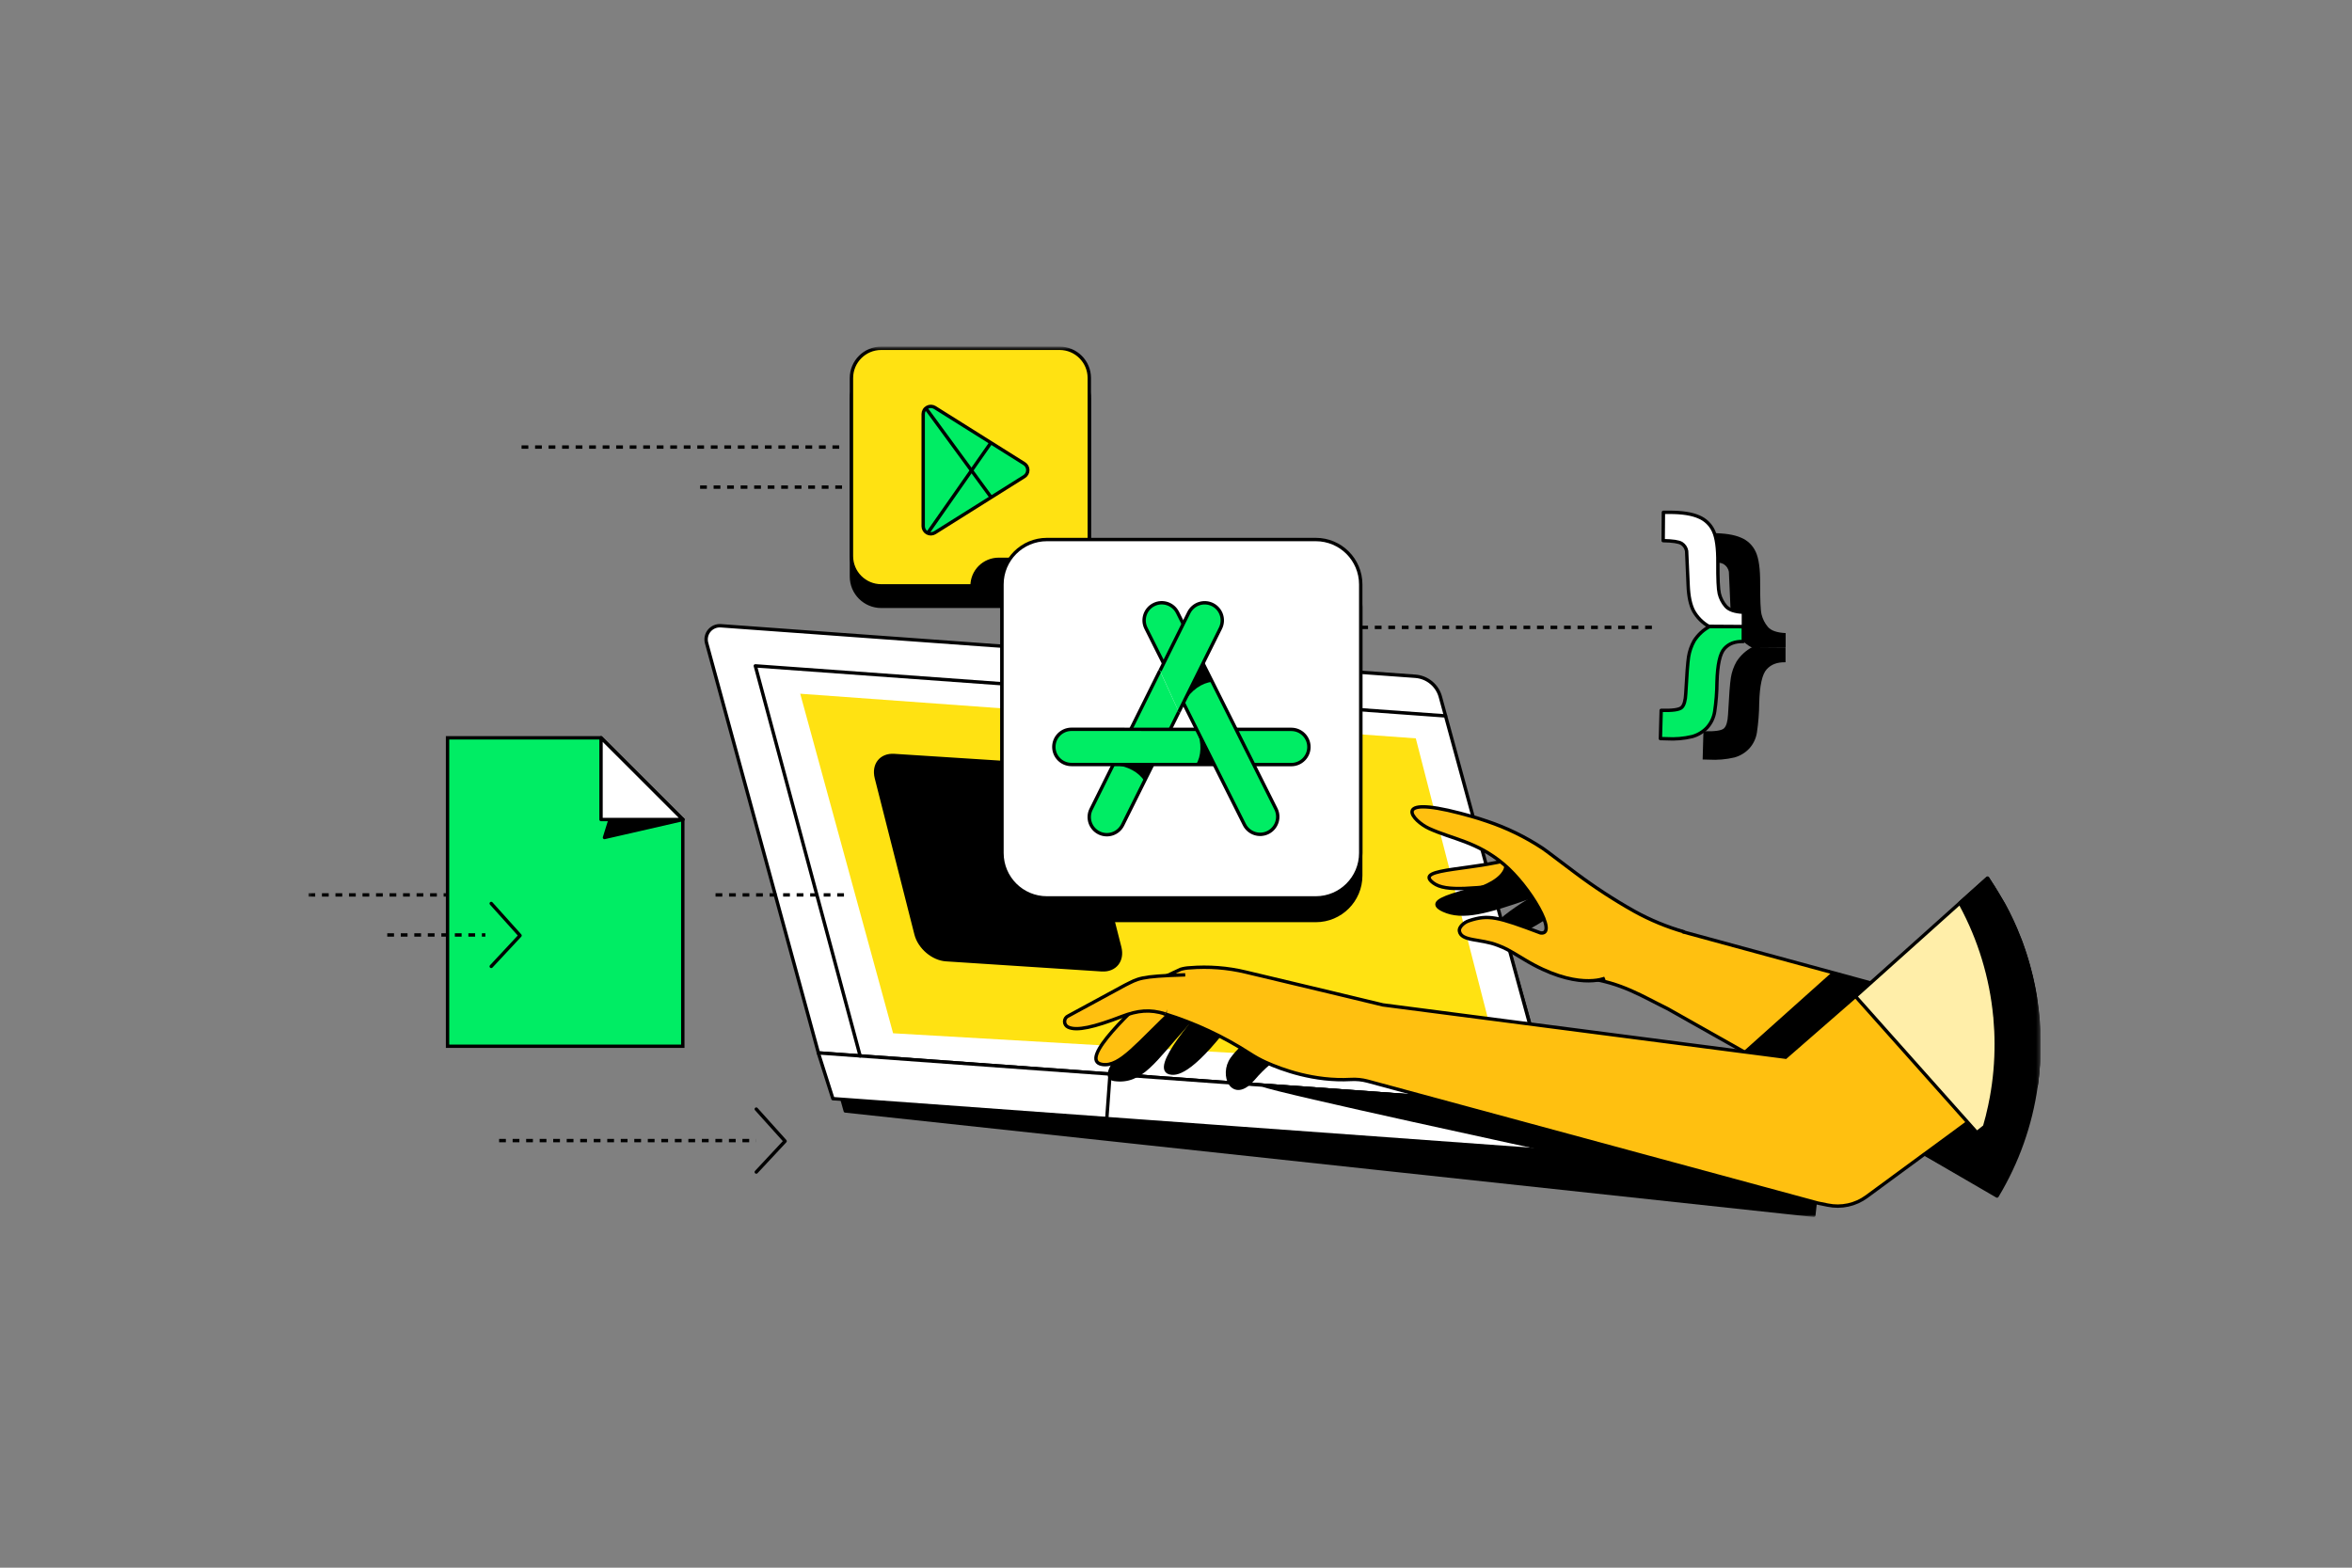 <?xml version="1.0" encoding="utf-8"?>
<svg xmlns="http://www.w3.org/2000/svg" width="696" height="464" viewBox="0 0 696 464" fill="none">
<rect x="0" y="0" width="696" height="464" fill="#808080" stroke="none"/>
<mask id="mask0_1520_667" style="mask-type:luminance" maskUnits="userSpaceOnUse" x="91" y="102" width="513" height="259">
<path d="M603.724 102.665H91.275V360.119H603.724V102.665Z" fill="white"/>
</mask>
<g mask="url(#mask0_1520_667)">
<path d="M221.869 187.768L420.838 209.512C422.585 209.704 424.226 210.443 425.525 211.625C426.825 212.807 427.716 214.37 428.07 216.089L462.732 338.45L538.166 346.581L536.744 359.711L330.942 337.528L250.131 328.816L246.307 315.121L217.455 192.618C217.327 191.992 217.349 191.346 217.519 190.73C217.688 190.114 218 189.547 218.43 189.074C218.86 188.602 219.396 188.237 219.993 188.01C220.591 187.783 221.233 187.7 221.869 187.768Z" fill="black" stroke="black" stroke-linejoin="round"/>
<path d="M359.501 283.337L334.158 278.221C331.491 277.684 328.739 277.735 326.095 278.37C321.789 279.4 315.546 281.052 314.84 282.091C314.457 282.672 315.098 287.39 327.89 285.463C329.332 285.248 330.803 285.345 332.204 285.745C341.098 288.237 350.341 291.758 350.341 291.758L359.501 283.337Z" fill="white" stroke="black" stroke-miterlimit="10"/>
<path d="M534.275 332.811L534.94 332.86L533.984 346.032L513.686 344.562L534.275 332.811Z" fill="black" stroke="black" stroke-miterlimit="10"/>
<path d="M351.048 288.917L333.452 293.07C331.477 293.561 329.666 294.56 328.198 295.969C324.757 299.291 317.725 304.174 318.647 306.317C319.902 309.182 329.312 304.415 334.441 301.973C335.847 301.142 337.36 300.504 338.937 300.08C346.418 298.726 354.622 297.505 354.622 297.505" fill="white"/>
<path d="M351.048 288.917L333.452 293.07C331.477 293.561 329.666 294.56 328.198 295.969C324.757 299.291 317.725 304.174 318.647 306.317C319.902 309.182 329.312 304.415 334.441 301.973C335.847 301.142 337.36 300.504 338.937 300.08C346.418 298.726 354.622 297.505 354.622 297.505" stroke="black" stroke-linecap="round" stroke-linejoin="round"/>
<path d="M350.558 298.145L340.077 299.888C338.73 300.013 337.168 300.885 335.305 302.687C333.868 304.083 328.614 312.952 333.036 312.919C334.109 312.919 336.785 310.661 338.772 308.85C339.541 308.144 340.458 307.618 341.455 307.309C342.453 307 343.507 306.917 344.54 307.064C347.682 307.513 352.487 307.936 357.599 308.966" fill="white"/>
<path d="M350.558 298.145L340.077 299.888C338.73 300.013 337.168 300.885 335.305 302.687C333.868 304.083 328.614 312.952 333.036 312.919C334.109 312.919 336.785 310.661 338.772 308.85C339.541 308.144 340.458 307.618 341.455 307.309C342.453 307 343.507 306.917 344.54 307.064C347.682 307.513 352.487 307.936 357.599 308.966" stroke="black" stroke-linecap="round" stroke-linejoin="round"/>
<path d="M213.282 185.21L418.81 200.159C420.566 200.285 422.237 200.965 423.581 202.102C424.926 203.237 425.875 204.771 426.291 206.479L459.299 327.42L242.184 311.641L209.068 190.218C208.916 189.599 208.912 188.953 209.058 188.332C209.202 187.711 209.492 187.133 209.903 186.645C210.314 186.158 210.834 185.774 211.42 185.524C212.008 185.274 212.646 185.167 213.282 185.21Z" fill="white" stroke="black" stroke-miterlimit="10"/>
<path d="M418.959 218.539L236.797 205.326L264.285 305.827L444.111 316.225L418.959 218.539Z" fill="#FFE212"/>
<path d="M246.464 325.178L339.602 331.938L340.558 318.767L242.158 311.624L246.464 325.178Z" fill="white" stroke="black" stroke-linejoin="round"/>
<path d="M327.521 331.08L533.977 346.049L534.934 332.878L328.477 317.91L327.521 331.08Z" fill="white" stroke="black" stroke-miterlimit="10"/>
<path d="M460.388 327.462L509.929 344.297L459.773 340.659C459.773 340.659 377.482 322.919 373.783 321.175L460.388 327.462Z" fill="black" stroke="black" stroke-miterlimit="10"/>
<path d="M254.527 312.521L223.514 197.079L427.762 211.895" stroke="black" stroke-linecap="round" stroke-linejoin="round"/>
<path d="M360.524 293.601C361.85 291.795 363.624 290.365 365.67 289.45L366.56 289.208L374.04 293.469L372.27 294.241C370.732 294.93 367.283 297.978 366.285 299.341C353.259 317.288 348.505 317.762 346.727 317.612C339.645 317.089 355.214 299.764 360.524 293.601Z" fill="black" stroke="black" stroke-miterlimit="10"/>
<path d="M345.928 297.007C348.13 294.77 350.725 292.957 353.584 291.658L355.737 290.828L359.785 298.136L357.574 298.834C355.97 299.366 352.237 302.056 351.106 303.302C341.664 313.725 337.807 320.61 329.777 319.489C323.227 318.6 340.01 302.563 345.928 297.007Z" fill="black" stroke="black" stroke-miterlimit="10"/>
<path d="M384.58 305.62C384.897 305.822 385.16 306.099 385.344 306.427C385.528 306.755 385.628 307.123 385.634 307.5C385.641 307.875 385.554 308.247 385.381 308.582C385.209 308.916 384.956 309.202 384.647 309.415C381.455 311.624 377.523 311.533 370.823 319.382C364.772 326.441 361.098 318.136 364.581 313.344C368.064 308.551 372.062 307.223 374.871 303.71C376.924 301.16 381.762 303.834 384.58 305.62Z" fill="black" stroke="black" stroke-miterlimit="10"/>
<path d="M342.446 291.974C343.933 290.494 345.559 289.162 347.301 287.996L355.613 293.319L354.317 293.751C352.695 294.299 349.03 297.189 347.775 298.361C336.62 308.775 331.525 315.843 326.229 315.062C318.425 313.899 336.487 297.721 342.446 291.974Z" fill="#FFC010" stroke="black" stroke-miterlimit="10"/>
<path d="M469.623 289.532C479.814 290.827 486.156 294.988 493.404 298.518L581.131 348.009L596.925 302.738L487.585 272.963L483.496 272.265L478.775 271.318C477.112 271.012 479.148 272.149 478.334 273.636L469.623 289.532Z" fill="#FFC010" stroke="black" stroke-miterlimit="10"/>
<path d="M603.309 308.842V309.198C603.309 309.888 603.309 310.577 603.309 311.266C603.317 311.364 603.317 311.461 603.309 311.557C603.309 312.255 603.309 312.961 603.234 313.65C603.238 313.714 603.238 313.778 603.234 313.842C603.234 314.514 603.159 315.187 603.101 315.86V315.91C603.101 316.267 603.042 316.615 603.009 316.973C603.009 317.056 603.009 317.131 603.009 317.222L602.959 317.761C602.893 318.509 602.818 319.24 602.71 319.979C602.651 320.485 602.577 320.984 602.51 321.49C600.887 332.991 596.96 344.047 590.965 353.997L569.528 341.539L558.281 335.028L558.04 334.887L517.626 311.458L516.861 311.018L542.488 288.087L553.293 291.102H553.385L590.341 301.367L596.817 303.161L603.234 304.947C603.234 305.179 603.234 305.403 603.234 305.644C603.234 305.885 603.234 306.109 603.234 306.342V306.682C603.309 307.438 603.309 308.136 603.309 308.842Z" fill="black" stroke="black" stroke-linecap="round" stroke-linejoin="round"/>
<path d="M459.408 262.299C460.883 261.267 462.602 260.637 464.395 260.471L465.135 260.513L469.757 265.654L468.219 265.787C466.161 266.247 464.195 267.047 462.4 268.154C447.87 278.477 444.163 277.63 442.883 277.074C437.588 274.848 453.813 265.637 459.408 262.299Z" fill="black" stroke="black" stroke-miterlimit="10"/>
<path d="M451.252 257.756C453.97 256.385 457.178 256.418 460.205 256.734L462.398 257.05L462.465 265.106C461.74 264.957 461.007 264.815 460.27 264.682C458.675 264.392 454.269 264.957 452.732 265.513C439.939 270.006 432.782 271.974 427.213 269.442C418.668 265.562 439.607 263.636 451.252 257.756Z" fill="black" stroke="black" stroke-miterlimit="10"/>
<path d="M451.144 253.105C453.139 252.416 454.003 254.019 456.081 254.202L460.695 262.266L459.415 261.809C457.794 261.244 453.13 261.269 451.418 261.427C436.207 262.773 427.953 264.168 424.145 261.336C417.787 256.594 437.279 257.972 451.144 253.105Z" fill="#FFC010" stroke="black" stroke-miterlimit="10"/>
<path d="M438.727 262.573C438.727 262.573 448.452 259.16 444.903 253.438C446.482 252.092 444.354 253.105 444.354 253.105L454.395 259.234C454.395 259.234 454.769 263.62 452.957 263.562C451.145 263.503 438.727 262.573 438.727 262.573Z" fill="black" stroke="black" stroke-miterlimit="10"/>
<path d="M474.917 289.532C474.917 289.532 466.48 293.352 450.928 283.901C445.724 280.737 445.416 280.662 443.256 279.807C438.086 277.755 432.35 278.702 431.852 275.529C431.685 274.516 433.024 273.079 434.694 272.523C440.437 270.621 443.206 271.343 455.857 276.119C461.177 276.908 452.839 262.399 444.901 255.729C436.963 249.061 429.94 248.421 422.907 245.223C418.128 243.04 411.195 235.257 432.05 240.697C433.921 241.187 436.805 241.943 440.131 243.098C445.893 245.031 451.38 247.703 456.456 251.046C457.985 252.075 461.052 254.525 466.322 258.429C471.821 262.554 477.585 266.313 483.578 269.683C488.293 272.3 493.295 274.367 498.482 275.845" fill="#FFC010"/>
<path d="M474.917 289.532C474.917 289.532 466.48 293.352 450.928 283.901C445.724 280.737 445.416 280.662 443.256 279.807C438.086 277.755 432.35 278.702 431.852 275.529C431.685 274.516 433.024 273.079 434.694 272.523C440.437 270.621 443.206 271.343 455.857 276.119C461.177 276.908 452.839 262.399 444.901 255.729C436.963 249.061 429.94 248.421 422.907 245.223C418.128 243.04 411.195 235.257 432.05 240.697C433.921 241.187 436.805 241.943 440.131 243.098C445.893 245.031 451.38 247.703 456.456 251.046C457.985 252.075 461.052 254.525 466.322 258.429C471.821 262.554 477.585 266.313 483.578 269.683C488.293 272.3 493.295 274.367 498.482 275.845" stroke="black" stroke-linejoin="round"/>
<path d="M603.308 308.842V309.198C603.308 309.887 603.308 310.577 603.308 311.266C603.316 311.364 603.316 311.46 603.308 311.557C603.308 312.255 603.308 312.96 603.233 313.65C603.237 313.713 603.237 313.777 603.233 313.841C603.233 314.514 603.158 315.186 603.1 315.86V315.909C603.1 316.266 603.042 316.615 603.009 316.973L588.778 327.42L588.247 327.819L582.254 332.213L569.652 341.473L569.511 341.564L556.394 351.206L552.329 354.196C550.701 355.387 548.842 356.224 546.871 356.653C544.899 357.082 542.86 357.094 540.883 356.688L537.949 356.09L404.696 319.996C403.056 319.556 401.354 319.388 399.659 319.497C388.936 320.095 379.377 316.607 374.547 314.414C372.9 313.665 371.314 312.791 369.801 311.798C362.023 306.772 353.594 302.832 344.748 300.088L345.372 288.776L349.37 286.899C350.244 286.635 351.149 286.484 352.063 286.45C357.637 285.988 363.249 286.419 368.688 287.729C382.312 290.977 408.586 297.239 409.226 297.43L516.105 311.316L517.551 311.499L528.407 312.911L549.004 294.955L553.352 291.193L553.618 290.96L580.217 267.806L588.471 260.605C588.928 261.269 589.377 261.958 589.801 262.64C590.632 263.985 591.464 265.347 592.236 266.734C592.436 267.074 592.619 267.415 592.81 267.772L593.001 268.129C593.699 269.4 594.348 270.687 594.963 272.007C595.104 272.29 595.245 272.589 595.379 272.888L595.603 273.395C595.86 273.943 596.101 274.508 596.343 275.056L597.706 278.428L598.096 279.491C598.279 280.006 598.471 280.52 598.637 281.036C598.803 281.55 599.011 282.132 599.185 282.697C599.206 282.751 599.223 282.806 599.235 282.863L599.585 283.992L599.759 284.582C599.875 284.947 599.975 285.321 600.083 285.703L600.482 287.198C600.657 287.837 600.823 288.477 600.972 289.125L601.355 290.877C601.438 291.193 601.496 291.508 601.563 291.824C601.679 292.389 601.787 292.962 601.886 293.526C601.986 294.091 602.128 294.872 602.236 295.561C602.232 295.6 602.232 295.639 602.236 295.677C602.294 296.035 602.344 296.392 602.394 296.757C602.477 297.306 602.552 297.845 602.61 298.419C602.668 298.991 602.743 299.515 602.802 300.079C602.876 300.81 602.95 301.55 603 302.28C603.05 303.011 603.108 303.726 603.15 304.456V304.481C603.15 304.656 603.15 304.846 603.15 305.029C603.15 305.212 603.15 305.486 603.15 305.727C603.15 305.968 603.15 306.192 603.15 306.425V306.765C603.308 307.438 603.308 308.135 603.308 308.842Z" fill="#FFC010" stroke="black" stroke-miterlimit="10"/>
<path d="M344.798 300.096C340.343 298.684 336.661 299.041 331.964 300.852C323.801 304 318.614 305.212 316.096 304.008C315.773 303.863 315.501 303.628 315.31 303.33C315.12 303.033 315.021 302.686 315.026 302.333C315.03 301.981 315.138 301.636 315.335 301.344C315.533 301.05 315.812 300.822 316.138 300.686L332.886 291.6C336.943 289.607 337.042 288.951 350.733 288.535" fill="#FFC010"/>
<path d="M344.798 300.096C340.343 298.684 336.661 299.041 331.964 300.852C323.801 304 318.614 305.212 316.096 304.008C315.773 303.863 315.501 303.628 315.31 303.33C315.12 303.033 315.021 302.686 315.026 302.333C315.03 301.981 315.138 301.636 315.335 301.344C315.533 301.05 315.812 300.822 316.138 300.686L332.886 291.6C336.943 289.607 337.042 288.951 350.733 288.535" stroke="black" stroke-miterlimit="10"/>
<path d="M593.009 268.062C593.699 269.333 594.348 270.629 594.971 271.941C594.356 270.621 593.707 269.333 593.009 268.062ZM603.175 304.481C603.175 304.655 603.175 304.846 603.175 305.029C603.2 304.813 603.191 304.622 603.175 304.481ZM603.266 306.765V306.425C603.266 306.192 603.266 305.959 603.266 305.726C603.266 305.494 603.266 305.262 603.266 305.029C603.266 304.796 603.266 304.655 603.266 304.481V304.365C603.225 303.634 603.183 302.911 603.117 302.189C603.05 301.466 602.992 300.719 602.917 299.988C602.86 299.448 602.801 298.9 602.726 298.326C602.652 297.754 602.585 297.239 602.51 296.666C602.46 296.3 602.41 295.943 602.352 295.586C602.348 295.548 602.348 295.509 602.352 295.47C602.244 294.78 602.127 294.108 602.003 293.435C601.878 292.762 601.796 292.297 601.679 291.732C601.612 291.417 601.554 291.102 601.471 290.786L601.088 289.034C600.939 288.385 600.773 287.746 600.598 287.106L600.199 285.612C600.091 285.229 599.991 284.856 599.875 284.49L599.701 283.901L599.351 282.771C599.339 282.715 599.322 282.659 599.302 282.605C599.127 282.048 598.944 281.492 598.753 280.944C598.562 280.396 598.396 279.914 598.213 279.399L597.822 278.336L596.459 274.964C596.218 274.408 595.976 273.843 595.719 273.303L595.495 272.796C595.362 272.498 595.22 272.198 595.079 271.916C594.464 270.596 593.815 269.308 593.117 268.038L592.926 267.68L588.553 260.538L588.163 259.898L549.096 294.922L584.996 335.226L602.477 321.49C602.543 320.983 602.618 320.485 602.677 319.978C602.785 319.239 602.859 318.509 602.925 317.761L602.975 317.221C602.975 317.13 602.975 317.055 602.975 316.972C602.975 316.615 603.042 316.266 603.067 315.909V315.859C603.125 315.186 603.166 314.514 603.2 313.841C603.204 313.777 603.204 313.713 603.2 313.65C603.2 312.96 603.258 312.255 603.275 311.557C603.283 311.46 603.283 311.363 603.275 311.266C603.275 310.577 603.275 309.887 603.275 309.198V308.841C603.308 308.135 603.308 307.438 603.308 306.731L603.266 306.765Z" fill="#FFEEA9" stroke="black" stroke-linecap="round" stroke-linejoin="round"/>
<path d="M603.307 308.842V309.198C603.307 309.888 603.307 310.577 603.307 311.266C603.316 311.364 603.316 311.461 603.307 311.557C603.307 312.255 603.307 312.961 603.232 313.65C603.236 313.714 603.236 313.778 603.232 313.842C603.232 314.514 603.158 315.187 603.1 315.86V315.91C603.1 316.267 603.041 316.615 603.008 316.973C603.008 317.056 603.008 317.131 603.008 317.222L602.958 317.761C602.892 318.509 602.817 319.24 602.709 319.979C602.65 320.485 602.576 320.984 602.509 321.49L587.281 333.434C587.863 331.465 588.362 329.464 588.794 327.429C588.985 326.549 589.16 325.659 589.326 324.771C590.281 319.521 590.748 314.194 590.723 308.858C590.723 306.367 590.598 303.875 590.382 301.433C590.382 301.259 590.382 301.076 590.332 300.911C589.244 289.302 585.819 278.034 580.266 267.781C580.174 267.606 580.083 267.432 579.975 267.257L588.129 259.949C588.27 260.156 588.412 260.356 588.545 260.572C589.002 261.236 589.442 261.918 589.882 262.598C590.714 263.936 591.545 265.305 592.318 266.693C592.518 267.034 592.701 267.373 592.891 267.731L593.083 268.088C593.773 269.358 594.421 270.654 595.044 271.967C595.186 272.249 595.327 272.548 595.46 272.847L595.685 273.353C595.943 273.902 596.183 274.466 596.425 275.015L597.788 278.387L598.178 279.45C598.361 279.964 598.553 280.48 598.719 280.994C598.885 281.51 599.092 282.091 599.267 282.655C599.288 282.71 599.305 282.765 599.317 282.821L599.666 283.951L599.841 284.541C599.958 284.906 600.057 285.28 600.165 285.661L600.564 287.157C600.739 287.796 600.905 288.436 601.055 289.084L601.437 290.836C601.52 291.152 601.578 291.467 601.645 291.782C601.761 292.348 601.869 292.92 601.969 293.486C602.069 294.05 602.21 294.83 602.318 295.52C602.314 295.559 602.314 295.598 602.318 295.637C602.376 295.993 602.426 296.351 602.476 296.716C602.559 297.264 602.634 297.804 602.692 298.377C602.75 298.95 602.825 299.473 602.883 300.038C602.958 300.769 603.033 301.508 603.083 302.239C603.133 302.97 603.19 303.684 603.232 304.415V304.481C603.232 304.656 603.232 304.847 603.232 305.03C603.232 305.212 603.232 305.486 603.232 305.727C603.232 305.968 603.232 306.192 603.232 306.425V306.766C603.307 307.438 603.307 308.136 603.307 308.842Z" fill="black" stroke="black" stroke-linecap="round" stroke-linejoin="round"/>
<path d="M313.528 109.134H260.779C255.908 109.134 251.959 113.079 251.959 117.946V170.65C251.959 175.517 255.908 179.463 260.779 179.463H313.528C318.398 179.463 322.347 175.517 322.347 170.65V117.946C322.347 113.079 318.398 109.134 313.528 109.134Z" fill="black" stroke="black" stroke-miterlimit="10"/>
<path d="M313.528 103.08H260.779C255.908 103.08 251.959 107.025 251.959 111.892V164.597C251.959 169.464 255.908 173.408 260.779 173.408H313.528C318.398 173.408 322.347 169.464 322.347 164.597V111.892C322.347 107.025 318.398 103.08 313.528 103.08Z" fill="#FFE212" stroke="black" stroke-miterlimit="10"/>
<path d="M273.189 122.531V155.752C273.19 156.155 273.299 156.549 273.505 156.896C273.709 157.242 274.004 157.528 274.357 157.722C274.708 157.918 275.107 158.014 275.51 158.004C275.913 157.993 276.306 157.875 276.647 157.662L303.097 141.052C303.42 140.848 303.685 140.566 303.87 140.232C304.054 139.898 304.151 139.522 304.151 139.141C304.151 138.76 304.054 138.384 303.87 138.05C303.685 137.716 303.42 137.434 303.097 137.231L276.647 120.621C276.306 120.407 275.913 120.289 275.51 120.279C275.107 120.269 274.708 120.365 274.357 120.56C274.004 120.755 273.709 121.04 273.505 121.387C273.299 121.733 273.19 122.128 273.189 122.531Z" fill="#00ED64" stroke="black" stroke-miterlimit="10"/>
<path d="M273.979 120.819L293.304 147.197" stroke="black" stroke-miterlimit="10"/>
<path d="M293.303 130.936L274.518 157.794" stroke="black" stroke-miterlimit="10"/>
<path d="M287.152 173.416C287.152 172.319 287.367 171.231 287.786 170.217C288.206 169.202 288.822 168.28 289.599 167.503C290.375 166.726 291.298 166.11 292.313 165.69C293.327 165.269 294.416 165.053 295.515 165.053H322.355L300.959 173.632L287.152 173.416Z" fill="black"/>
<path d="M211.744 264.874H250.422" stroke="black" stroke-miterlimit="10" stroke-dasharray="2 2"/>
<path d="M147.699 337.586H223.723" stroke="black" stroke-miterlimit="10" stroke-dasharray="2 2"/>
<path d="M310.826 185.692H488.915" stroke="black" stroke-miterlimit="10" stroke-dasharray="2 2"/>
<path d="M223.797 328.268L232.325 337.753L223.797 346.897" stroke="black" stroke-linecap="round" stroke-linejoin="round"/>
<path d="M326.07 287.041L279.963 284.042C276.055 283.793 272.074 280.413 271.076 276.484L259.34 230.257C258.342 226.338 260.703 223.356 264.61 223.614L310.718 226.57C314.624 226.82 318.598 230.199 319.595 234.12L331.348 280.396C332.329 284.275 329.985 287.248 326.07 287.041Z" fill="black" stroke="black" stroke-miterlimit="10"/>
<path d="M389.369 166.373H309.803C302.459 166.373 296.504 172.323 296.504 179.661V259.16C296.504 266.498 302.459 272.448 309.803 272.448H389.369C396.713 272.448 402.668 266.498 402.668 259.16V179.661C402.668 172.323 396.713 166.373 389.369 166.373Z" fill="black" stroke="black" stroke-miterlimit="10"/>
<path d="M154.34 132.322H249.465" stroke="black" stroke-miterlimit="10" stroke-dasharray="2 2"/>
<path d="M207.172 144.174H249.465" stroke="black" stroke-miterlimit="10" stroke-dasharray="2 2"/>
<path d="M528.373 191.605V196.015C525.829 195.966 524.109 196.663 522.787 198.108C521.465 199.553 520.725 202.867 520.584 208.074C520.562 211.002 520.334 213.924 519.903 216.819C519.628 218.574 518.849 220.211 517.658 221.529C516.462 222.808 514.934 223.731 513.244 224.195C510.773 224.776 508.231 224.993 505.697 224.843L503.844 224.793L504.076 216.438C507.459 216.529 509.487 216.238 510.177 215.558C510.867 214.876 511.249 213.523 511.357 211.496C511.646 205.904 511.923 202.274 512.189 200.608C512.451 198.932 513.015 197.317 513.851 195.841C515.009 194.025 516.619 192.539 518.523 191.53L528.373 191.605Z" fill="black"/>
<path d="M518.159 191.53C516.277 190.448 514.724 188.879 513.662 186.988C512.731 185.226 512.19 182.71 512.058 179.421L511.608 169.247C511.529 168.792 511.356 168.358 511.1 167.973C510.844 167.589 510.51 167.262 510.12 167.013C509.331 166.507 507.519 166.241 504.668 166.183L504.735 157.794H506.555C510.29 157.794 513.168 158.24 515.191 159.132C517.136 159.926 518.7 161.437 519.563 163.351C520.461 165.284 520.893 168.409 520.86 172.728C520.86 177.478 520.96 180.526 521.276 181.863C521.603 183.214 522.24 184.472 523.138 185.534C524.057 186.641 525.814 187.256 528.408 187.378V191.597L518.159 191.53Z" fill="black"/>
<path d="M515.871 185.492V189.869C513.328 189.82 511.607 190.517 510.286 191.962C508.964 193.407 508.224 196.721 508.083 201.887C508.061 204.814 507.833 207.737 507.402 210.633C507.125 212.389 506.346 214.027 505.157 215.35C503.958 216.624 502.431 217.543 500.743 218.007C498.273 218.596 495.73 218.815 493.195 218.655L491.342 218.606L491.575 210.25C494.958 210.342 496.986 210.051 497.676 209.37C498.366 208.689 498.748 207.335 498.848 205.309C499.147 199.717 499.425 196.088 499.679 194.42C499.944 192.745 500.507 191.13 501.341 189.653C502.49 187.863 504.078 186.397 505.955 185.393L515.871 185.492Z" fill="#00ED64" stroke="black" stroke-linecap="round" stroke-linejoin="round"/>
<path d="M505.655 185.376C503.774 184.294 502.221 182.724 501.159 180.833C500.236 179.072 499.687 176.581 499.554 173.259L499.105 163.085C499.026 162.629 498.853 162.196 498.597 161.811C498.341 161.427 498.007 161.099 497.617 160.851C496.786 160.344 495.016 160.078 492.164 160.02L492.231 151.632H494.052C497.786 151.632 500.665 152.081 502.688 152.978C504.632 153.769 506.196 155.277 507.06 157.188C507.958 159.132 508.387 162.257 508.349 166.565C508.315 171.326 508.457 174.372 508.772 175.701C509.098 177.052 509.735 178.31 510.634 179.371C511.554 180.479 513.311 181.094 515.904 181.215V185.442L505.655 185.376Z" fill="white" stroke="black" stroke-linecap="round" stroke-linejoin="round"/>
<path d="M132.438 218.373V309.664H202.053V242.558L177.847 218.373H132.438Z" fill="#00ED64" stroke="black" stroke-miterlimit="10"/>
<path d="M180.541 242.558L178.879 247.882L202.078 242.558H180.541Z" fill="black" stroke="black" stroke-linejoin="round"/>
<path d="M177.855 218.373V242.558H202.053L177.855 218.373Z" fill="white" stroke="black" stroke-linejoin="round"/>
<path d="M114.6 276.726H143.626" stroke="black" stroke-miterlimit="10" stroke-dasharray="2 2"/>
<path d="M91.275 264.874H132.437" stroke="black" stroke-miterlimit="10" stroke-dasharray="2 2"/>
<path d="M145.363 267.407L153.891 276.892L145.363 286.036" stroke="black" stroke-linecap="round" stroke-linejoin="round"/>
<path d="M389.369 159.688H309.803C302.459 159.688 296.504 165.638 296.504 172.977V252.474C296.504 259.813 302.459 265.763 309.803 265.763H389.369C396.713 265.763 402.668 259.813 402.668 252.474V172.977C402.668 165.638 396.713 159.688 389.369 159.688Z" fill="white" stroke="black" stroke-miterlimit="10"/>
<path d="M348.837 210.732L332.213 244.152C331.909 244.767 331.488 245.314 330.972 245.766C330.456 246.216 329.857 246.561 329.207 246.781C328.558 246.999 327.872 247.088 327.188 247.042C326.504 246.996 325.836 246.815 325.222 246.511C324.608 246.206 324.06 245.783 323.609 245.267C323.159 244.751 322.815 244.151 322.596 243.502C322.378 242.852 322.29 242.166 322.336 241.483C322.383 240.799 322.564 240.131 322.87 239.518L343.234 198.515" fill="#00ED64"/>
<path d="M348.837 210.732L332.213 244.152C331.909 244.767 331.488 245.314 330.972 245.766C330.456 246.216 329.857 246.561 329.207 246.781C328.558 246.999 327.872 247.088 327.188 247.042C326.504 246.996 325.836 246.815 325.222 246.511C324.608 246.206 324.06 245.783 323.609 245.267C323.159 244.751 322.815 244.151 322.596 243.502C322.378 242.852 322.29 242.166 322.336 241.483C322.383 240.799 322.564 240.131 322.87 239.518L343.234 198.515" stroke="black" stroke-miterlimit="10"/>
<path d="M382.115 226.302C384.998 226.302 387.336 223.97 387.336 221.092C387.338 218.213 385.001 215.879 382.119 215.878L317.075 215.856C314.193 215.854 311.854 218.187 311.854 221.065C311.853 223.943 314.189 226.278 317.072 226.278L382.115 226.302Z" fill="#00ED64" stroke="black" stroke-miterlimit="10"/>
<path d="M354.09 215.864C355.794 219.925 355.461 223.855 353.932 226.296H359.31L354.09 215.864Z" fill="black"/>
<path d="M329.33 226.347C333.727 226.628 337.102 228.68 338.607 231.139L341.001 226.322L329.33 226.347Z" fill="black"/>
<path d="M368.232 244.063C369.522 246.639 372.656 247.683 375.233 246.394C377.808 245.106 378.851 241.973 377.56 239.397L348.447 181.282C347.156 178.706 344.022 177.663 341.446 178.951C338.87 180.239 337.827 183.372 339.118 185.948L368.232 244.063Z" fill="#00ED64" stroke="black" stroke-miterlimit="10"/>
<path d="M343.26 198.515L351.805 181.306C352.421 180.068 353.504 179.124 354.816 178.681C356.128 178.239 357.563 178.335 358.804 178.948C360.042 179.563 360.985 180.645 361.426 181.954C361.867 183.264 361.77 184.694 361.156 185.933L348.838 210.732" fill="#00ED64"/>
<path d="M343.26 198.515L351.805 181.306C352.421 180.068 353.504 179.124 354.816 178.681C356.128 178.239 357.563 178.335 358.804 178.948C360.042 179.563 360.985 180.645 361.426 181.954C361.867 183.264 361.77 184.694 361.156 185.933L348.838 210.732" stroke="black" stroke-miterlimit="10"/>
<path d="M350.275 208.016C352.478 204.204 355.803 202.078 358.679 201.82L355.977 196.356L350.275 208.016Z" fill="black"/>
</g>
</svg>